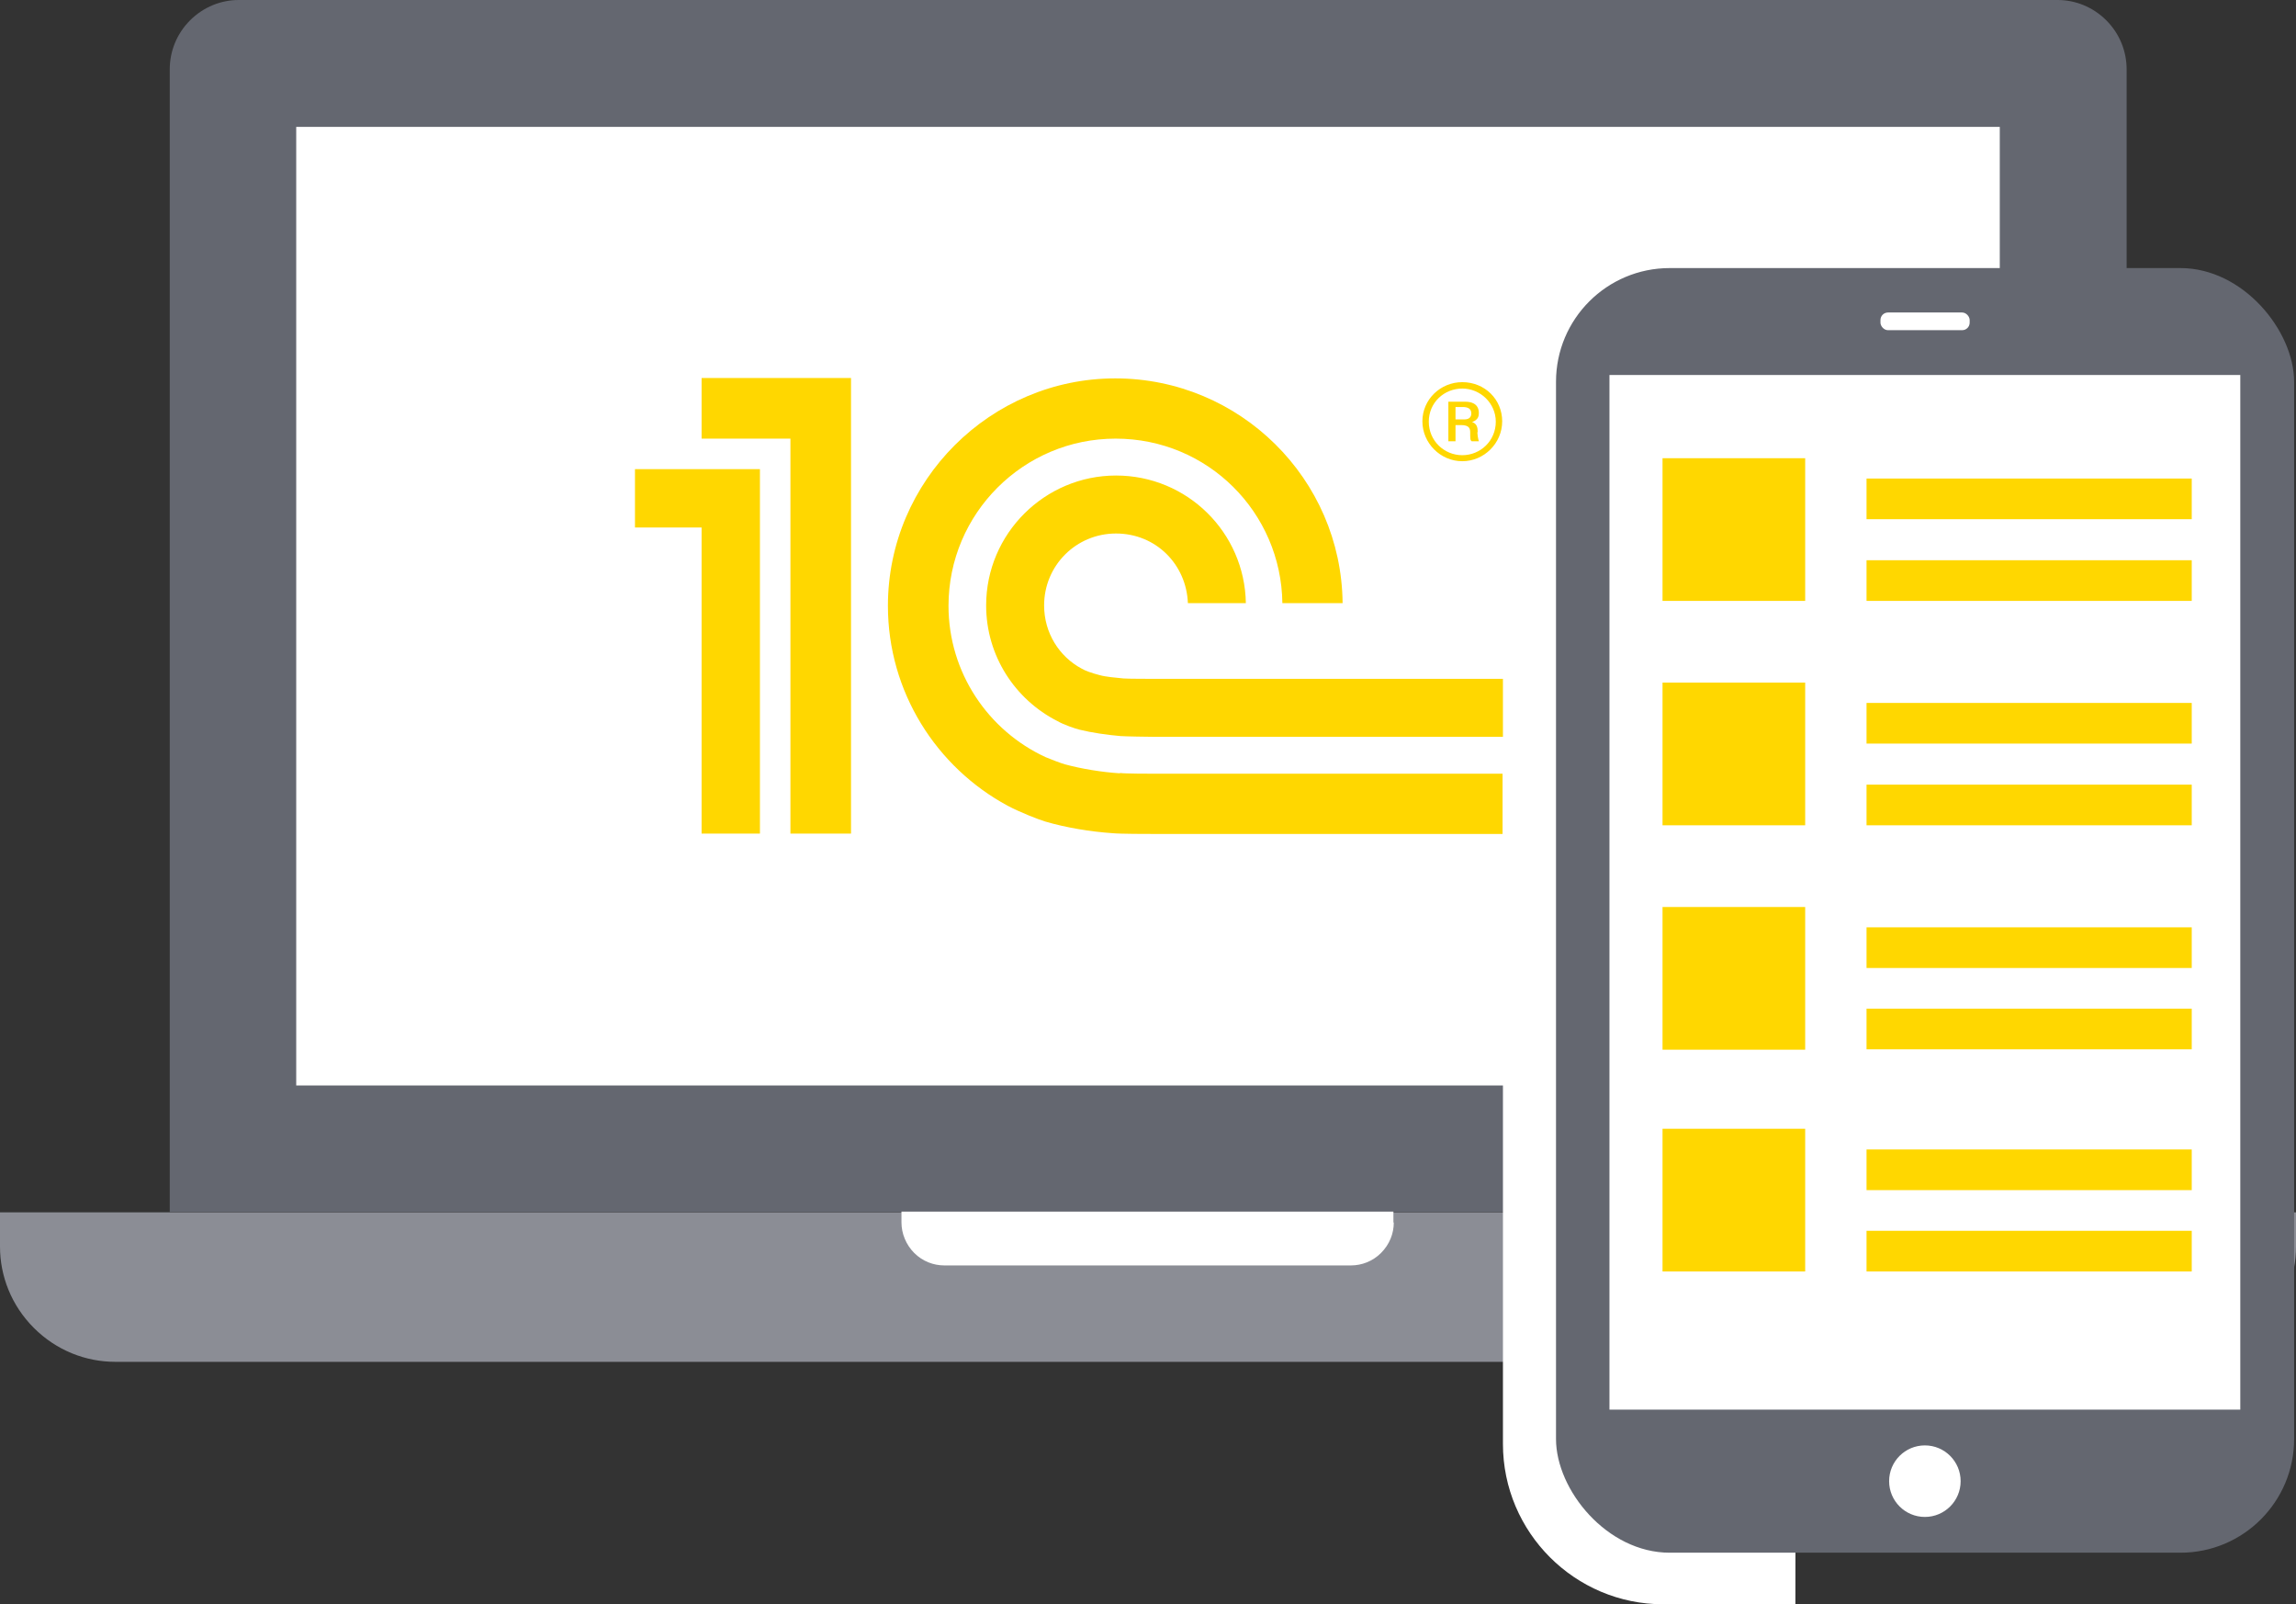 <?xml version="1.0" encoding="UTF-8"?>
<svg id="_Слой_2" data-name="Слой 2" xmlns="http://www.w3.org/2000/svg" viewBox="0 0 61 42.61">
  <rect x="0" y="0" width="61" height="42.61" fill="#333333" stroke="none"/>
  <defs>
    <style>
      .cls-1 {
        fill: #8b8d95;
      }

      .cls-1, .cls-2, .cls-3, .cls-4, .cls-5 {
        stroke-width: 0px;
      }

      .cls-2, .cls-5 {
        fill: gold;
      }

      .cls-3 {
        fill: #646770;
      }

      .cls-4 {
        fill: #fff;
      }

      .cls-5 {
        fill-rule: evenodd;
      }
    </style>
  </defs>
  <g id="Layer_1" data-name="Layer 1">
    <g>
      <path class="cls-3" d="M4.51,32.18V1.84c0-.47.18-.94.54-1.3.36-.36.83-.54,1.29-.54h48.33c.46,0,.93.18,1.29.54.36.36.54.83.54,1.3v30.35H4.51Z"/>
      <path class="cls-1" d="M61,33.11c0,.78-.3,1.56-.9,2.16-.6.6-1.38.9-2.16.9H3.06c-.78,0-1.56-.3-2.16-.9-.6-.6-.9-1.38-.9-2.16v-.91h61v.91Z"/>
      <path class="cls-4" d="M37.03,32.47c0,.29-.11.58-.34.81-.22.22-.51.33-.8.33h-10.8c-.29,0-.58-.11-.8-.33-.22-.22-.34-.52-.34-.81v-.29h13.07v.29Z"/>
      <rect class="cls-4" x="7.87" y="3.37" width="45.26" height="25.46"/>
      <g>
        <path class="cls-4" d="M47.7,42.61h-3.51c-2.35,0-4.26-1.91-4.26-4.26V9.99c0-2.35,1.91-4.26,4.26-4.26h3.55l-.04,36.89Z"/>
        <g>
          <rect class="cls-3" x="41.34" y="7.12" width="19.61" height="34.12" rx="3.02" ry="3.02"/>
          <polygon class="cls-4" points="59.52 9.96 42.76 9.96 42.76 9.96 42.76 18.8 42.76 37.44 42.76 37.44 59.52 37.44 59.52 37.44 59.52 18.8 59.52 9.96"/>
          <rect class="cls-2" x="44.17" y="12.17" width="3.79" height="3.79"/>
          <rect class="cls-2" x="49.59" y="12.71" width="8.64" height="1.08"/>
          <rect class="cls-2" x="49.59" y="14.88" width="8.64" height="1.08"/>
          <rect class="cls-2" x="44.17" y="18.13" width="3.79" height="3.79"/>
          <rect class="cls-2" x="49.59" y="18.67" width="8.64" height="1.08"/>
          <rect class="cls-2" x="49.59" y="20.84" width="8.64" height="1.08"/>
          <rect class="cls-2" x="44.17" y="24.09" width="3.79" height="3.79"/>
          <rect class="cls-2" x="49.59" y="24.63" width="8.64" height="1.08"/>
          <rect class="cls-2" x="49.59" y="26.79" width="8.64" height="1.08"/>
          <rect class="cls-2" x="44.17" y="29.98" width="3.79" height="3.79"/>
          <rect class="cls-2" x="49.59" y="30.53" width="8.64" height="1.08"/>
          <rect class="cls-2" x="49.59" y="32.69" width="8.64" height="1.08"/>
          <circle class="cls-4" cx="51.14" cy="39.34" r=".95"/>
          <rect class="cls-4" x="49.96" y="8.3" width="2.37" height=".47" rx=".2" ry=".2"/>
        </g>
      </g>
      <g>
        <path class="cls-5" d="M29.76,20.54c-.48-.03-1.03-.12-1.47-.24-.08-.02-.42-.15-.51-.19-1.52-.7-2.58-2.24-2.58-4.02,0-2.45,1.99-4.44,4.44-4.44s4.4,1.96,4.43,4.37h1.6c-.03-3.3-2.73-5.97-6.04-5.97s-6.04,2.71-6.04,6.04c0,2.29,1.29,4.29,3.18,5.31.34.18.83.37,1,.42.54.16,1.2.27,1.79.31.2.02.9.02,1.1.02h9.26v-1.6h-9.24c-.15,0-.79,0-.93-.02ZM30.69,18.03h0c-.12,0-.73,0-.84-.01-.19-.02-.47-.04-.64-.09-.2-.05-.39-.12-.47-.17-.6-.32-1-.95-1-1.68,0-1.06.85-1.91,1.91-1.91s1.87.82,1.91,1.85h1.54c-.03-1.88-1.56-3.39-3.45-3.39s-3.45,1.54-3.45,3.45c0,1.34.77,2.5,1.89,3.07.17.1.5.21.59.23.32.08.74.14,1.09.17.13.01.75.02.88.02h0s9.28,0,9.28,0v-1.54h-9.24ZM22.61,22.14h-1.61v-10.49h-2.36v-1.61h3.97v12.1ZM16.87,12.46v1.55h1.77v8.13h1.55v-9.68h-3.32Z"/>
        <path class="cls-2" d="M38.85,10.15c-.58,0-1.06.46-1.06,1.04s.48,1.06,1.06,1.06,1.06-.48,1.06-1.06-.46-1.04-1.06-1.04ZM38.85,12.09c-.48,0-.89-.38-.89-.89s.41-.88.89-.88.89.39.89.88c0,.51-.41.89-.89.89Z"/>
        <path class="cls-2" d="M39.26,11.48c0-.12-.02-.23-.15-.27.17-.06.18-.17.18-.24,0-.27-.24-.3-.35-.3h-.46v1.05h.19v-.43h.15c.22,0,.24.1.24.19,0,.18,0,.21.04.24h.19s-.03-.08-.04-.24ZM38.9,11.14h-.23v-.33h.19c.13,0,.23.04.23.17,0,.07-.03.16-.19.16Z"/>
      </g>
    </g>
  </g>
</svg>